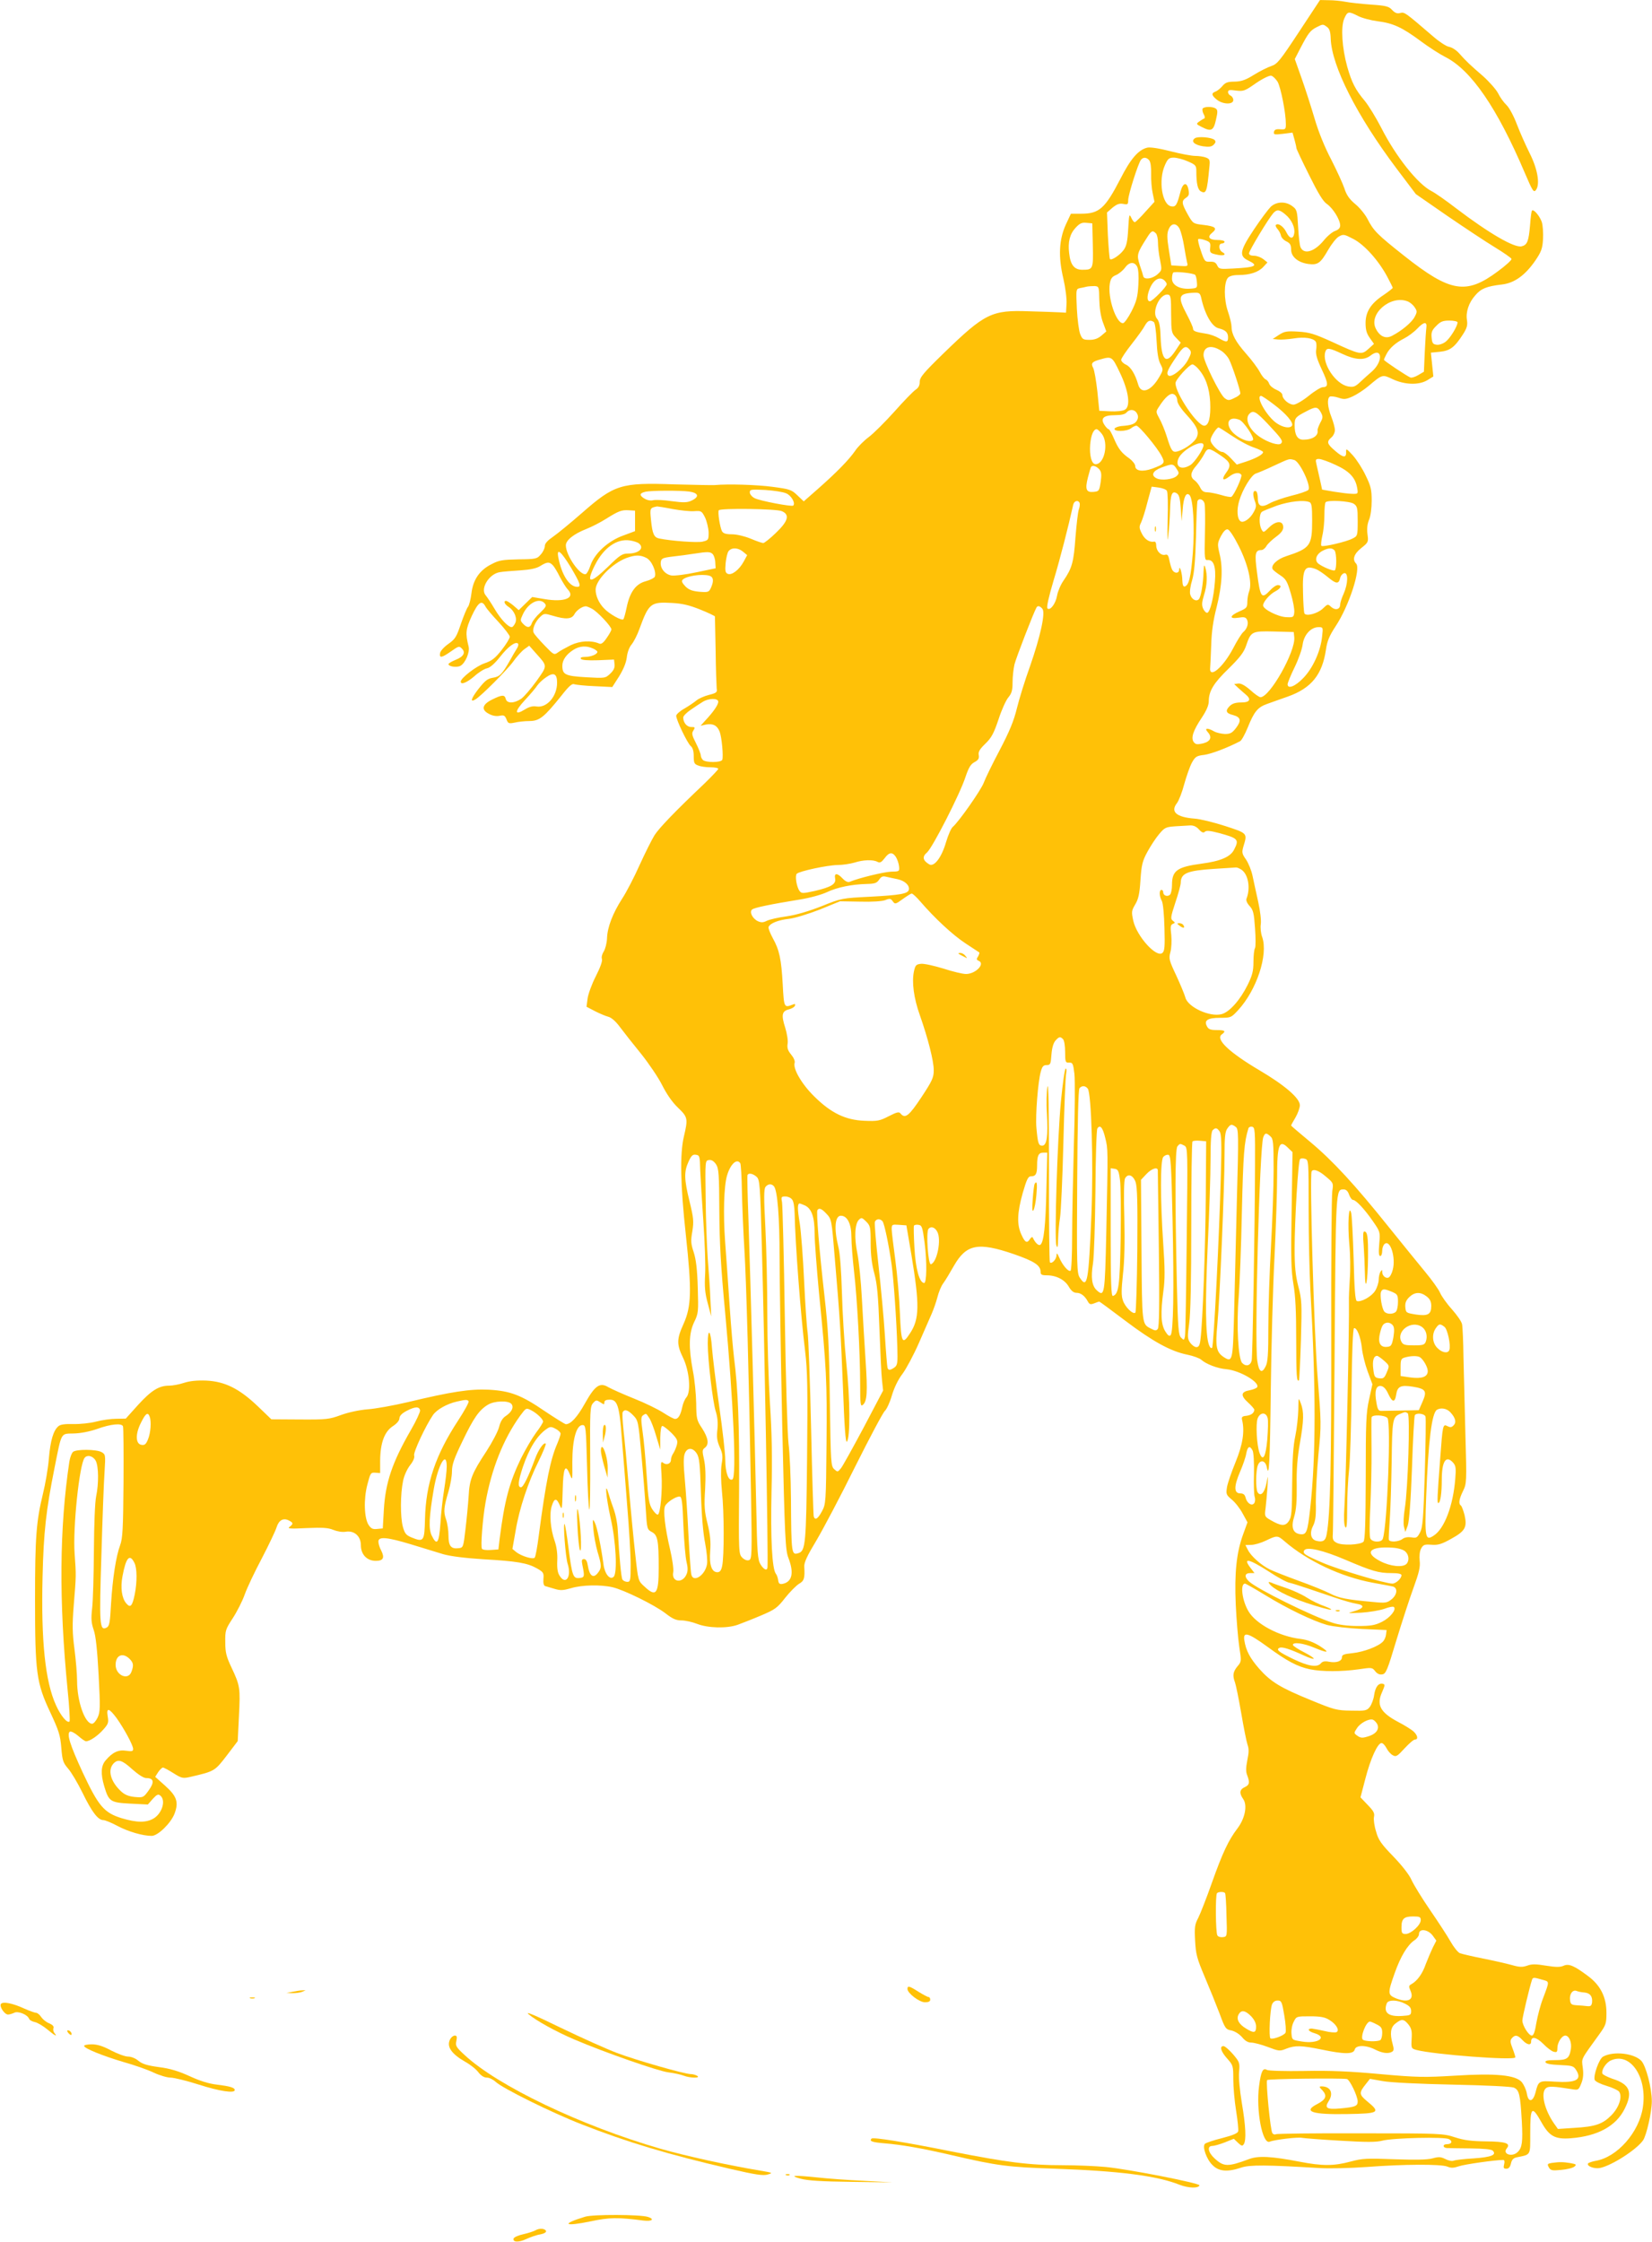 <?xml version="1.0" standalone="no"?>
<!DOCTYPE svg PUBLIC "-//W3C//DTD SVG 20010904//EN"
 "http://www.w3.org/TR/2001/REC-SVG-20010904/DTD/svg10.dtd">
<svg version="1.0" xmlns="http://www.w3.org/2000/svg"
 width="943pt" height="1280pt" viewBox="0 0 943 1280"
 preserveAspectRatio="xMidYMid meet">
<g transform="translate(0,1280) scale(0.1,-0.1)"
fill="#ffc107" stroke="none">
<path d="M7415 12618 c-108 -164 -124 -184 -158 -195 -21 -7 -65 -29 -99 -50
-48 -30 -72 -38 -110 -39 -40 0 -54 -5 -71 -26 -12 -14 -30 -28 -39 -31 -25
-9 -22 -22 8 -46 35 -28 94 -29 94 -2 0 10 -7 21 -15 25 -8 3 -15 12 -15 20 0
13 9 14 45 9 43 -5 50 -3 114 42 38 26 77 45 87 43 10 -2 26 -18 37 -35 18
-32 47 -178 47 -241 0 -30 -2 -32 -32 -30 -24 2 -33 -2 -36 -15 -3 -15 2 -17
51 -11 l55 7 11 -39 c6 -22 11 -43 11 -49 0 -5 33 -75 73 -155 52 -105 80
-151 102 -165 33 -23 75 -89 75 -122 0 -14 -9 -24 -28 -31 -16 -5 -46 -30 -66
-55 -53 -64 -112 -82 -132 -39 -5 9 -11 62 -14 116 -5 93 -7 100 -33 119 -38
29 -90 27 -123 -3 -14 -14 -57 -71 -95 -128 -82 -123 -88 -153 -34 -179 62
-30 44 -39 -88 -46 -74 -4 -79 -3 -89 18 -8 17 -18 22 -41 21 -29 -1 -32 2
-52 62 -12 34 -19 65 -15 67 4 3 22 0 39 -6 28 -10 32 -15 29 -42 -3 -29 0
-32 35 -40 42 -10 62 -1 34 14 -21 12 -23 49 -2 49 8 0 15 5 15 10 0 6 -18 10
-39 10 -49 0 -62 17 -32 41 32 26 19 37 -49 45 -59 7 -60 7 -90 60 -35 63 -37
77 -10 95 17 11 19 20 14 47 -9 45 -31 40 -45 -10 -20 -78 -27 -90 -52 -86
-54 7 -76 150 -37 236 16 36 23 42 50 42 17 0 53 -9 80 -21 46 -20 49 -24 49
-58 0 -69 8 -103 25 -113 31 -17 36 -4 49 135 5 44 3 49 -20 58 -13 5 -41 9
-61 9 -20 0 -84 12 -142 27 -67 17 -115 24 -132 20 -51 -13 -95 -65 -152 -177
-88 -170 -121 -200 -224 -200 l-59 0 -29 -62 c-39 -86 -44 -183 -14 -309 12
-52 20 -116 18 -144 l-3 -50 -35 2 c-19 1 -98 4 -175 6 -215 8 -253 -11 -489
-240 -115 -112 -136 -137 -136 -163 0 -20 -7 -34 -24 -45 -13 -9 -67 -64 -120
-124 -53 -59 -119 -125 -147 -146 -28 -21 -63 -56 -78 -79 -37 -53 -106 -123
-210 -215 l-83 -73 -37 35 c-33 32 -44 35 -141 48 -91 12 -252 17 -330 10 -14
-1 -117 1 -230 4 -307 11 -343 -1 -530 -165 -63 -55 -136 -115 -162 -133 -32
-22 -48 -39 -48 -54 0 -12 -10 -34 -23 -48 -21 -25 -27 -27 -127 -28 -92 -2
-112 -5 -155 -28 -68 -34 -105 -89 -114 -167 -4 -33 -13 -67 -19 -75 -7 -8
-25 -52 -41 -98 -25 -74 -32 -87 -72 -115 -24 -17 -45 -40 -47 -52 -5 -30 9
-28 63 10 42 30 47 31 61 16 24 -23 10 -47 -36 -65 -22 -9 -40 -20 -40 -24 0
-14 47 -21 68 -10 28 15 55 78 47 110 -19 76 -17 98 18 175 37 79 57 93 78 54
6 -12 40 -52 75 -89 35 -38 64 -76 64 -84 0 -9 -21 -43 -46 -75 -38 -48 -56
-62 -97 -76 -47 -15 -137 -85 -137 -105 0 -20 35 -6 77 30 24 22 57 43 73 46
18 4 44 27 75 66 46 59 88 89 102 75 4 -4 1 -17 -7 -29 -8 -12 -25 -42 -39
-67 -45 -79 -58 -93 -98 -99 -30 -5 -45 -17 -82 -64 -42 -54 -49 -79 -18 -60
31 17 184 171 217 217 19 27 48 59 63 70 l28 20 39 -44 c66 -74 66 -68 3 -157
-32 -44 -71 -90 -88 -102 -40 -27 -81 -28 -88 -1 -6 25 -21 25 -77 -3 -58 -28
-65 -59 -19 -82 19 -11 43 -15 61 -11 24 5 30 2 39 -20 9 -24 13 -26 47 -19
20 5 59 9 86 9 56 1 82 22 180 144 43 55 62 72 74 66 10 -3 62 -9 117 -11
l100 -5 39 61 c25 41 40 77 44 109 3 28 14 58 28 74 12 15 32 54 43 85 55 150
64 158 188 151 58 -3 99 -13 161 -38 45 -18 82 -36 83 -39 0 -3 2 -91 4 -196
1 -104 5 -201 6 -215 4 -22 -1 -26 -45 -37 -27 -7 -58 -21 -70 -31 -12 -10
-42 -31 -68 -46 -27 -15 -48 -34 -48 -42 0 -24 64 -157 83 -173 11 -9 17 -28
17 -57 0 -39 3 -46 26 -54 14 -6 45 -10 70 -10 24 0 44 -4 44 -9 0 -4 -35 -41
-77 -82 -170 -161 -261 -256 -287 -297 -15 -24 -53 -100 -85 -170 -31 -70 -76
-156 -99 -191 -53 -82 -85 -163 -87 -227 -1 -28 -10 -62 -19 -76 -9 -14 -14
-33 -10 -42 4 -11 -9 -48 -35 -99 -23 -45 -44 -103 -47 -128 l-6 -46 48 -25
c27 -14 61 -28 76 -32 17 -4 43 -26 67 -59 21 -28 75 -97 120 -152 44 -55 99
-136 121 -180 25 -50 58 -98 90 -128 56 -54 58 -62 34 -164 -24 -100 -20 -280
11 -563 34 -316 32 -407 -13 -507 -40 -88 -40 -118 -2 -196 36 -76 45 -193 18
-224 -9 -10 -19 -34 -23 -53 -10 -48 -23 -70 -41 -70 -8 0 -38 16 -67 35 -29
19 -104 56 -167 81 -63 25 -129 55 -147 65 -49 30 -77 10 -135 -94 -43 -77
-80 -117 -108 -117 -5 0 -58 33 -118 73 -137 94 -199 117 -322 124 -106 5
-212 -11 -462 -71 -81 -19 -185 -38 -230 -41 -49 -4 -112 -18 -153 -33 -65
-24 -81 -26 -233 -25 l-163 1 -78 75 c-105 100 -187 141 -294 146 -53 2 -93
-2 -127 -13 -27 -9 -65 -16 -85 -16 -58 0 -101 -27 -177 -110 l-70 -78 -54 -1
c-29 0 -81 -7 -115 -16 -34 -9 -92 -15 -130 -14 -47 1 -73 -2 -85 -12 -29 -24
-46 -80 -55 -184 -4 -55 -20 -146 -34 -203 -38 -156 -45 -248 -45 -602 0 -419
8 -477 87 -645 49 -105 57 -130 63 -202 6 -73 10 -85 38 -118 18 -20 55 -82
83 -139 54 -111 89 -156 119 -156 10 0 47 -15 82 -34 61 -32 143 -56 194 -56
35 0 109 72 130 126 25 66 14 100 -53 160 l-57 51 17 27 c10 14 22 26 27 26 5
0 32 -14 60 -32 48 -30 54 -31 98 -21 138 32 138 33 206 121 l63 83 7 142 c8
161 7 173 -42 277 -30 63 -36 87 -36 145 -1 67 1 74 43 138 24 37 55 98 68
135 13 37 57 130 98 207 40 77 78 157 84 177 13 41 39 55 71 38 25 -13 25 -19
3 -36 -15 -10 2 -12 97 -7 91 4 123 2 152 -10 22 -9 51 -14 70 -11 50 9 88
-25 88 -77 0 -53 35 -89 85 -89 43 0 52 17 31 59 -9 16 -16 39 -16 51 0 30 48
26 187 -16 65 -20 147 -45 183 -56 43 -12 121 -22 230 -29 191 -11 250 -21
305 -52 37 -21 40 -26 37 -60 -2 -24 2 -39 10 -41 7 -2 31 -9 54 -16 33 -10
49 -9 94 4 62 19 171 21 238 5 66 -16 237 -100 300 -148 41 -32 61 -41 92 -41
22 0 62 -9 90 -20 62 -24 169 -27 231 -5 24 9 84 32 133 53 80 34 93 43 138
101 27 34 63 70 79 80 29 16 34 32 30 97 -2 24 16 62 69 150 39 66 139 255
221 421 83 166 159 309 170 319 10 9 29 49 40 88 13 44 36 92 61 124 22 30 64
109 93 175 29 67 62 142 73 167 11 25 26 68 33 95 7 28 21 63 33 79 12 16 39
61 61 100 71 124 138 137 342 67 118 -41 153 -64 153 -102 0 -15 7 -19 35 -19
54 0 103 -25 126 -65 14 -24 28 -35 44 -35 25 0 48 -18 65 -50 9 -16 15 -18
36 -10 14 6 27 10 29 10 2 0 69 -49 148 -109 159 -120 260 -175 354 -194 34
-7 70 -20 80 -29 28 -25 93 -50 143 -54 77 -7 193 -75 176 -103 -4 -6 -23 -13
-42 -17 -51 -9 -54 -30 -10 -70 20 -18 36 -37 36 -41 -1 -19 -17 -31 -45 -35
-24 -2 -29 -7 -25 -23 16 -65 4 -141 -37 -241 -23 -56 -45 -120 -49 -143 -6
-40 -5 -44 27 -71 19 -15 47 -51 62 -79 l28 -51 -25 -69 c-38 -104 -50 -221
-42 -401 4 -85 13 -193 20 -240 13 -84 13 -85 -11 -113 -25 -31 -28 -52 -13
-92 5 -14 21 -92 35 -173 14 -82 30 -163 36 -181 9 -24 8 -46 -1 -89 -8 -42
-9 -65 -1 -85 16 -42 14 -56 -14 -69 -29 -13 -32 -34 -9 -67 26 -36 11 -111
-32 -168 -51 -67 -85 -138 -147 -313 -30 -85 -65 -174 -77 -198 -20 -37 -22
-54 -18 -130 4 -77 10 -101 55 -207 28 -66 66 -160 85 -210 31 -85 35 -90 68
-96 20 -5 44 -20 60 -38 17 -21 34 -31 52 -31 15 0 58 -11 95 -25 63 -24 69
-25 105 -10 51 20 86 19 203 -5 129 -27 181 -27 188 0 7 27 64 27 117 0 41
-21 76 -25 97 -12 10 6 10 17 3 42 -17 61 -13 97 16 119 35 28 48 26 74 -6 17
-22 21 -38 18 -82 -3 -53 -2 -55 27 -63 97 -26 565 -62 565 -42 0 4 -7 28 -16
51 -14 35 -14 46 -4 58 18 21 33 19 60 -10 26 -28 50 -33 50 -10 0 33 30 27
69 -12 21 -22 48 -42 59 -45 19 -5 22 -2 22 21 0 31 25 71 45 71 22 0 38 -39
32 -77 -9 -54 -22 -63 -89 -63 -43 0 -59 -3 -56 -12 3 -9 31 -14 81 -16 69 -3
79 -5 93 -27 37 -57 3 -76 -122 -68 -90 6 -92 5 -109 -62 -14 -54 -40 -59 -49
-8 -3 21 -16 50 -28 66 -35 42 -147 53 -386 38 -169 -10 -210 -10 -422 9 -171
16 -290 21 -435 18 -110 -2 -206 1 -213 6 -23 14 -34 -8 -45 -93 -18 -137 19
-332 60 -317 29 12 165 28 187 22 12 -2 109 -10 216 -16 149 -9 206 -9 240 0
60 16 355 23 381 9 23 -12 16 -29 -12 -29 -24 0 -25 -19 -1 -22 9 0 70 -2 134
-2 79 -1 121 -5 129 -13 24 -24 -8 -37 -108 -44 -54 -3 -105 -9 -115 -13 -9
-4 -30 0 -47 9 -26 13 -38 14 -74 4 -29 -8 -97 -9 -217 -5 -157 6 -183 5 -250
-13 -95 -26 -163 -26 -291 -1 -161 31 -236 35 -289 15 -121 -45 -144 -45 -197
4 -37 34 -44 71 -13 71 10 0 43 9 71 20 l52 21 24 -23 c20 -19 25 -20 33 -8
15 24 11 104 -11 234 -12 73 -19 143 -16 177 5 54 3 58 -35 103 -22 25 -46 46
-54 46 -24 0 -15 -31 21 -71 34 -38 35 -42 35 -119 0 -43 7 -124 16 -179 9
-55 14 -107 12 -117 -2 -11 -29 -23 -91 -39 -49 -12 -93 -27 -99 -33 -16 -16
9 -88 43 -121 36 -37 86 -41 163 -15 49 17 146 16 444 -2 59 -4 178 -1 275 6
210 16 423 17 459 2 21 -9 37 -8 66 2 31 11 207 36 253 36 7 0 9 -10 5 -25 -5
-20 -3 -25 13 -25 13 0 21 9 26 30 5 22 14 31 33 35 82 17 77 8 77 137 0 153
9 161 64 63 45 -80 78 -98 168 -91 153 12 258 69 307 168 48 96 30 140 -71
172 -28 10 -54 23 -56 29 -7 20 20 62 48 75 110 50 209 -93 183 -267 -21 -143
-147 -286 -270 -306 -21 -4 -40 -11 -43 -15 -9 -15 36 -32 67 -26 67 13 209
104 247 158 20 29 50 163 50 223 0 75 -33 202 -60 231 -41 43 -158 57 -218 24
-23 -12 -57 -109 -48 -133 3 -9 34 -24 68 -34 34 -10 67 -26 72 -34 19 -30 -2
-91 -46 -135 -50 -50 -91 -64 -213 -71 l-91 -6 -22 31 c-55 79 -78 176 -46
202 15 12 42 11 148 -6 36 -6 38 -5 53 32 11 27 14 53 9 90 -7 57 -15 40 96
194 36 50 39 60 39 120 0 89 -34 157 -104 209 -80 60 -110 73 -140 60 -19 -9
-44 -9 -100 0 -59 10 -83 10 -109 0 -27 -9 -43 -9 -88 4 -29 8 -103 25 -164
37 -60 12 -119 26 -131 30 -12 5 -36 35 -54 67 -18 32 -71 113 -117 180 -46
67 -93 144 -105 170 -12 29 -54 83 -104 135 -70 72 -86 95 -99 143 -10 31 -15
69 -12 83 5 22 -3 35 -36 69 l-41 43 28 107 c29 113 70 203 92 203 8 0 20 -13
29 -30 8 -16 24 -34 36 -40 18 -10 26 -5 66 39 26 28 52 51 60 51 20 0 16 24
-9 47 -13 11 -51 35 -86 53 -102 54 -126 97 -93 170 17 39 18 45 5 48 -25 6
-43 -17 -50 -64 -3 -24 -15 -55 -25 -68 -17 -21 -25 -23 -106 -21 -82 1 -97 5
-228 59 -177 72 -230 105 -297 180 -53 61 -76 104 -85 163 -8 51 21 43 130
-36 113 -83 173 -115 245 -130 68 -14 180 -14 278 0 74 11 77 11 94 -11 11
-14 25 -21 40 -18 21 3 29 21 81 195 32 105 76 240 98 300 31 85 39 118 35
153 -3 27 0 55 8 70 12 22 19 25 59 22 37 -3 58 3 113 34 80 44 92 66 76 136
-7 26 -16 51 -21 54 -14 9 -11 35 12 82 21 43 22 50 14 321 -4 152 -9 350 -11
441 -1 91 -5 176 -8 190 -2 15 -29 53 -58 86 -30 33 -60 76 -68 95 -8 19 -46
72 -85 119 -39 47 -132 162 -207 255 -192 240 -319 378 -447 485 -61 51 -111
93 -111 95 0 2 11 23 25 46 14 24 25 56 25 70 0 40 -86 114 -230 199 -174 103
-253 178 -216 205 26 19 19 25 -29 25 -35 0 -47 5 -55 21 -19 34 3 49 75 49
61 0 63 1 102 43 107 116 173 317 138 418 -8 21 -11 54 -8 74 3 21 -3 74 -15
128 -11 51 -26 117 -32 147 -6 30 -23 72 -37 93 -24 34 -25 41 -15 76 23 75
24 74 -105 116 -65 21 -143 40 -173 42 -105 8 -140 39 -102 88 11 14 30 63 42
109 13 46 32 101 44 123 19 34 27 39 71 44 41 6 131 40 204 78 8 4 27 38 43
77 37 92 57 116 109 135 24 9 79 28 121 43 134 48 196 125 217 268 7 49 19 78
55 133 76 114 146 329 117 358 -23 23 -12 56 30 89 40 32 41 34 35 79 -4 31
-1 58 9 82 9 21 15 67 15 109 0 63 -5 84 -34 143 -18 39 -51 90 -73 115 -36
39 -40 42 -39 21 2 -36 -16 -35 -62 5 -47 40 -51 52 -22 77 11 9 20 28 20 42
0 13 -9 47 -20 75 -22 56 -26 105 -9 116 6 3 28 1 49 -6 32 -11 43 -10 81 7
24 11 64 37 89 58 82 69 80 69 141 40 69 -32 149 -34 197 -5 l34 21 -7 68 -7
68 51 5 c58 6 84 25 131 98 24 37 28 53 24 82 -8 46 10 101 48 143 32 38 65
51 151 61 71 8 133 52 192 138 33 49 40 67 43 121 2 34 -1 79 -7 98 -12 34
-46 75 -56 65 -3 -2 -8 -40 -11 -84 -8 -92 -16 -112 -48 -120 -41 -10 -186 74
-374 217 -57 44 -120 88 -140 98 -79 40 -205 199 -287 361 -30 58 -72 127 -95
155 -53 63 -74 104 -100 196 -29 105 -37 224 -17 272 19 43 24 44 79 16 23
-12 73 -25 111 -30 89 -11 141 -35 246 -113 47 -35 111 -76 141 -91 148 -75
296 -290 455 -664 44 -103 50 -112 63 -95 24 33 9 120 -36 209 -22 44 -55 118
-73 165 -18 48 -44 96 -59 110 -15 14 -37 44 -48 67 -12 23 -52 68 -88 100
-73 63 -95 84 -136 130 -15 17 -40 33 -57 36 -16 3 -57 30 -90 59 -162 139
-163 140 -188 134 -17 -5 -30 0 -46 17 -19 21 -35 25 -122 31 -55 4 -120 11
-145 16 -25 5 -67 9 -95 9 l-50 1 -120 -182z m160 28 c14 -10 20 -28 21 -67 6
-157 149 -439 375 -740 l111 -147 179 -124 c98 -67 220 -148 271 -179 51 -31
94 -61 96 -67 2 -6 -33 -38 -78 -71 -181 -135 -271 -120 -535 89 -154 122
-175 143 -210 212 -14 26 -45 64 -70 84 -33 28 -49 51 -61 89 -9 27 -43 101
-75 164 -37 70 -73 159 -94 231 -19 64 -52 168 -74 230 l-40 113 34 66 c43 82
54 97 91 116 36 18 36 18 59 1z m-1015 -761 c8 -10 12 -40 11 -79 -1 -34 3
-84 9 -110 l10 -48 -51 -56 c-28 -32 -55 -58 -60 -60 -5 -2 -14 9 -21 24 -12
26 -13 21 -18 -63 -4 -72 -10 -98 -26 -120 -22 -30 -69 -61 -78 -52 -3 3 -8
64 -12 136 l-5 130 32 28 c25 20 39 25 61 21 25 -5 28 -3 28 22 0 30 57 210
73 230 13 16 32 15 47 -3z m778 -310 c34 -28 55 -73 50 -106 -5 -36 -26 -34
-45 5 -16 33 -47 55 -60 42 -4 -3 1 -14 9 -23 9 -10 18 -27 20 -38 2 -11 16
-26 31 -33 21 -10 27 -20 27 -47 0 -41 40 -74 99 -82 53 -7 69 5 111 78 20 35
48 71 63 79 25 14 30 13 82 -14 64 -33 145 -124 194 -216 17 -32 31 -60 31
-63 0 -3 -24 -22 -52 -41 -73 -48 -103 -96 -103 -160 0 -38 6 -60 24 -85 l24
-34 -32 -29 c-39 -35 -46 -34 -206 40 -104 47 -130 55 -195 59 -66 4 -79 1
-110 -19 l-35 -23 30 -3 c17 -2 57 1 90 6 61 10 113 2 126 -19 4 -7 5 -27 2
-45 -4 -25 4 -53 32 -113 38 -80 39 -101 6 -101 -10 0 -47 -22 -81 -50 -35
-28 -73 -50 -86 -50 -27 0 -64 32 -64 56 0 8 -15 21 -34 29 -19 8 -37 23 -41
34 -3 10 -12 22 -20 25 -8 3 -23 22 -34 43 -11 21 -45 67 -77 103 -60 68 -84
112 -84 155 0 14 -9 54 -21 88 -23 68 -23 163 0 191 9 10 30 16 60 16 65 0
114 16 142 46 l24 26 -24 19 c-13 10 -36 19 -52 19 -19 0 -29 5 -29 14 0 15
110 197 138 229 21 23 35 22 70 -8z m-1100 -174 c3 -138 2 -141 -60 -141 -46
0 -68 28 -75 95 -8 64 4 110 37 145 23 25 36 31 62 28 l33 -3 3 -124z m496 92
c7 -16 19 -59 25 -98 6 -38 14 -80 17 -93 6 -22 5 -23 -42 -20 l-48 3 -14 89
c-11 69 -11 95 -1 117 15 37 44 38 63 2z m-136 -25 c7 -7 12 -31 12 -53 0 -23
5 -68 12 -100 11 -57 11 -58 -16 -82 -29 -25 -75 -31 -80 -10 -1 6 -10 36 -20
64 -18 58 -17 65 41 156 25 40 32 44 51 25z m-107 -190 c7 -13 10 -52 7 -104
-4 -69 -10 -93 -39 -151 -19 -37 -41 -68 -49 -68 -39 0 -88 146 -75 225 5 30
13 41 36 50 16 7 39 26 50 41 24 34 54 37 70 7z m331 -47 c4 -3 9 -22 10 -41
3 -34 2 -35 -39 -38 -59 -4 -103 20 -103 57 0 15 3 31 7 35 8 8 114 -3 125
-13z m-174 -33 c7 -7 12 -16 12 -20 0 -15 -82 -98 -96 -98 -17 0 -18 28 -3 67
21 56 59 79 87 51z m-373 -108 c1 -47 8 -95 20 -128 l20 -54 -28 -24 c-20 -17
-40 -24 -68 -24 -36 0 -41 3 -53 33 -7 17 -16 83 -19 144 -5 110 -5 113 16
118 12 2 31 6 42 9 11 2 31 3 44 3 24 -2 25 -5 26 -77z m581 13 c20 -94 61
-168 100 -177 40 -10 54 -24 54 -52 0 -29 -9 -30 -52 -5 -18 11 -51 23 -73 26
-63 10 -75 15 -75 30 0 7 -16 43 -35 79 -55 104 -49 121 42 125 28 1 33 -3 39
-26z m-171 -96 c1 -102 2 -108 28 -135 l27 -28 -31 -47 c-53 -80 -79 -56 -84
79 -2 63 -8 90 -20 104 -34 38 16 147 63 138 15 -3 17 -17 17 -111z m1349 73
c14 -5 32 -20 41 -34 15 -22 15 -27 0 -55 -16 -31 -73 -79 -129 -108 -36 -19
-70 -4 -92 40 -44 84 83 194 180 157z m-1448 -118 c7 -4 13 -50 16 -107 3 -67
10 -111 22 -133 17 -33 17 -34 -9 -78 -46 -78 -102 -96 -118 -39 -17 59 -42
100 -69 113 -16 7 -28 20 -28 28 0 8 27 48 60 90 33 42 67 89 75 105 16 29 30
35 51 21z m1734 -2 c0 -22 -41 -89 -67 -110 -15 -12 -38 -20 -52 -18 -22 3
-26 9 -29 41 -3 30 2 43 27 67 24 25 38 30 75 30 25 0 46 -5 46 -10z m-178
-31 c-2 -13 -6 -75 -9 -137 l-5 -114 -32 -19 c-17 -10 -37 -17 -45 -14 -20 8
-151 95 -151 101 0 3 6 17 14 32 18 35 52 65 101 90 22 11 56 36 75 56 38 40
57 42 52 5z m-1351 -125 c11 -13 9 -23 -10 -59 -27 -50 -96 -104 -112 -88 -13
13 -4 33 49 111 37 55 51 62 73 36z m176 -4 c18 -10 40 -34 49 -52 17 -33 64
-174 64 -194 0 -6 -15 -18 -34 -26 -30 -15 -36 -15 -55 -1 -26 18 -121 211
-121 245 0 49 42 62 97 28z m695 -20 c74 -35 125 -38 161 -10 66 52 75 -30 10
-89 -21 -18 -53 -47 -70 -63 -28 -26 -37 -29 -68 -24 -72 14 -150 132 -130
197 8 26 22 24 97 -11z m-1271 -104 c52 -107 64 -197 30 -215 -12 -7 -49 -11
-84 -9 l-62 3 -11 111 c-7 61 -17 121 -24 134 -14 26 -7 35 40 48 66 19 68 18
111 -72z m446 22 c44 -48 66 -110 71 -193 4 -87 -8 -135 -34 -135 -40 0 -164
184 -164 243 0 20 79 107 97 107 5 0 19 -10 30 -22z m-117 -183 c0 -16 19 -46
55 -85 63 -69 74 -99 51 -136 -19 -27 -68 -61 -105 -71 -28 -7 -35 2 -61 86
-11 35 -30 81 -42 102 -20 37 -21 39 -3 66 37 58 67 83 86 72 11 -5 19 -21 19
-34z m553 -25 c69 -52 112 -103 102 -120 -11 -17 -50 -11 -86 13 -57 38 -125
157 -90 157 4 0 38 -22 74 -50z m268 -46 c11 -22 11 -30 -5 -58 -9 -18 -16
-37 -15 -42 6 -31 -28 -54 -82 -54 -33 0 -49 27 -49 83 0 41 5 47 65 78 56 30
66 29 86 -7z m-1051 -4 c8 -14 8 -26 0 -40 -11 -20 -31 -28 -89 -32 -19 -2
-36 -9 -39 -15 -5 -18 69 -17 94 2 10 8 24 15 31 15 15 0 118 -124 143 -172
22 -42 19 -46 -52 -73 -55 -20 -98 -14 -98 15 0 10 -15 29 -32 42 -46 32 -64
55 -90 116 -12 28 -25 52 -30 52 -4 0 -15 11 -24 25 -24 37 -5 55 61 55 35 0
57 5 65 15 18 21 47 19 60 -5z m748 -61 c78 -83 88 -97 74 -111 -13 -13 -74 6
-121 38 -60 40 -88 103 -59 132 22 22 38 13 106 -59z m-164 25 c26 -10 89
-105 78 -116 -22 -22 -108 21 -131 65 -24 44 3 70 53 51z m-40 -93 c40 -27 96
-57 125 -66 28 -10 51 -21 51 -26 0 -13 -40 -35 -97 -54 l-53 -17 -34 36 c-18
20 -40 36 -48 36 -22 0 -68 46 -68 68 0 18 35 72 46 72 3 0 38 -22 78 -49z
m-745 13 c41 -52 16 -174 -35 -174 -23 0 -36 50 -31 113 5 54 19 87 37 87 5 0
18 -12 29 -26z m581 -66 c0 -21 -49 -95 -74 -112 -52 -33 -91 -11 -68 39 23
50 142 112 142 73z m102 -61 c53 -36 58 -54 26 -97 -27 -37 -18 -49 18 -21 29
23 59 27 70 10 6 -11 -41 -115 -57 -125 -5 -3 -32 2 -61 11 -28 8 -64 15 -78
15 -19 0 -30 8 -39 27 -7 15 -21 33 -32 41 -27 19 -24 46 10 84 15 18 36 48
45 66 20 38 26 38 98 -11z m416 -23 c32 -9 99 -152 80 -171 -7 -7 -51 -22 -97
-33 -47 -12 -101 -31 -121 -42 -48 -28 -70 -19 -70 26 0 19 -4 37 -9 41 -18
10 -22 -15 -10 -50 12 -31 11 -40 -5 -69 -19 -36 -57 -63 -74 -52 -20 12 -24
66 -8 118 19 65 70 148 95 155 10 3 56 22 102 44 93 43 86 41 117 33z m236
-28 c79 -36 113 -73 123 -131 6 -34 5 -35 -28 -34 -19 0 -65 6 -103 12 l-69
12 -12 55 c-7 30 -16 70 -20 88 -7 29 -5 32 14 32 12 0 55 -15 95 -34z m-908
-22 c15 -22 15 -27 2 -40 -20 -21 -90 -29 -117 -14 -33 17 -21 42 29 61 62 23
67 23 86 -7z m-442 -2 c13 -15 15 -29 9 -73 -8 -52 -10 -54 -41 -57 -42 -4
-49 15 -32 82 7 28 15 54 17 59 7 13 29 8 47 -11z m387 -124 c5 -7 7 -83 4
-168 -2 -111 -1 -135 4 -85 5 39 9 104 10 145 2 87 11 111 38 94 14 -8 19 -29
23 -85 l5 -74 6 67 c5 70 20 101 39 82 21 -21 30 -184 19 -329 -11 -138 -22
-185 -46 -193 -9 -2 -13 9 -14 35 0 40 -17 94 -18 61 -1 -23 -28 -23 -40 0 -5
9 -12 34 -16 54 -5 28 -11 35 -24 31 -24 -6 -51 22 -51 53 0 15 -5 24 -12 22
-27 -5 -55 14 -71 48 -15 30 -15 38 -3 62 7 15 24 67 36 116 l24 88 39 -5 c22
-3 44 -11 48 -19z m-2174 -14 c29 -11 55 -56 41 -70 -8 -8 -191 27 -220 42
-16 8 -28 23 -28 33 0 17 7 18 88 14 48 -3 101 -11 119 -19z m-553 10 c54 -8
60 -30 13 -52 -23 -11 -45 -12 -112 -3 -46 7 -95 9 -109 5 -15 -3 -34 1 -51
12 -27 18 -24 29 10 37 31 7 197 8 249 1z m2942 -68 c3 -13 4 -91 2 -174 -3
-144 -2 -151 16 -149 34 3 48 -39 41 -123 -7 -92 -27 -172 -43 -178 -6 -2 -17
8 -24 23 -9 21 -8 36 5 79 18 56 20 114 7 156 -6 20 -8 15 -10 -25 -2 -69 -15
-144 -27 -156 -15 -15 -42 0 -49 28 -4 13 1 50 11 81 12 42 18 108 22 247 2
105 6 196 8 203 7 21 34 13 41 -12z m-713 2 c2 -7 0 -24 -5 -37 -5 -14 -13
-85 -19 -158 -10 -141 -19 -176 -68 -247 -17 -24 -33 -63 -37 -86 -8 -47 -40
-88 -55 -73 -6 6 7 65 35 159 37 122 85 310 112 432 5 24 29 30 37 10z m1311
6 c13 -5 16 -24 16 -106 0 -143 -11 -158 -148 -203 -53 -17 -90 -53 -77 -75 4
-6 23 -21 43 -34 32 -21 40 -34 60 -103 13 -43 22 -92 20 -109 -3 -27 -5 -29
-46 -27 -47 2 -132 45 -132 67 0 20 39 65 71 81 32 17 38 35 13 35 -9 0 -29
-13 -44 -30 -49 -52 -56 -43 -75 105 -14 104 -10 125 25 125 9 0 22 10 29 23
7 12 32 36 54 52 30 22 42 38 42 55 0 39 -40 39 -80 0 -32 -31 -33 -32 -44
-12 -15 28 -14 87 2 100 6 5 46 21 87 36 72 24 150 33 184 20z m254 -10 c20
-14 22 -24 22 -99 0 -83 -1 -85 -29 -99 -35 -19 -170 -50 -178 -42 -4 3 -1 29
5 57 7 28 12 81 12 118 0 37 3 71 7 74 13 14 138 7 161 -9z m-3888 -30 c45 -8
101 -14 123 -12 40 3 43 1 62 -37 10 -22 19 -60 20 -84 0 -43 -1 -45 -35 -53
-30 -7 -180 4 -247 18 -30 6 -39 26 -47 106 -7 68 -6 69 35 77 4 0 44 -6 89
-15z m623 -12 c46 -20 37 -56 -34 -124 -33 -32 -66 -58 -72 -58 -7 0 -39 11
-72 25 -34 14 -80 25 -107 25 -35 0 -50 5 -57 18 -11 22 -25 108 -18 119 8 13
328 9 360 -5z m-838 -56 l0 -58 -70 -26 c-85 -31 -162 -102 -185 -171 -8 -25
-20 -46 -26 -48 -32 -11 -114 106 -114 164 0 29 45 65 116 93 33 13 83 39 113
58 72 45 89 52 131 49 l35 -2 0 -59z m3447 -145 c53 -106 76 -208 59 -255 -6
-15 -11 -43 -11 -62 0 -32 -4 -36 -45 -54 -57 -25 -60 -45 -5 -36 31 5 41 3
48 -11 11 -21 1 -53 -22 -72 -9 -8 -35 -49 -57 -92 -58 -110 -139 -178 -131
-108 1 13 4 71 6 129 2 73 11 138 31 215 31 124 37 223 16 306 -12 52 -12 58
8 98 15 28 28 41 39 39 10 -2 36 -41 64 -97z m-3425 17 c33 -27 0 -58 -62 -58
-33 0 -47 -9 -114 -75 -104 -101 -129 -98 -75 9 49 98 124 152 199 141 21 -3
45 -11 52 -17z m594 -47 l24 -20 -20 -37 c-25 -46 -67 -79 -90 -70 -14 5 -17
16 -13 61 3 29 10 61 17 69 18 22 54 20 82 -3z m3377 7 c12 -15 13 -106 1
-114 -9 -5 -66 18 -93 38 -24 19 -14 53 22 73 34 18 56 19 70 3z m-4360 -96
c55 -93 61 -112 37 -112 -45 0 -89 68 -108 168 -11 57 15 36 71 -56z m812 73
c6 -8 13 -29 13 -47 l2 -32 -110 -23 c-61 -13 -125 -21 -143 -18 -37 7 -65 42
-60 77 3 20 10 24 68 31 36 4 90 11 120 16 83 13 96 12 110 -4z m-380 -20 c30
-15 58 -79 48 -107 -3 -7 -26 -19 -52 -26 -57 -15 -91 -62 -109 -150 -7 -33
-15 -64 -19 -67 -9 -10 -80 30 -110 62 -30 31 -48 72 -48 107 0 54 94 150 177
181 50 18 78 18 113 0z m-535 -41 c9 -9 27 -39 41 -68 15 -28 35 -61 47 -73
42 -47 -22 -72 -134 -53 l-71 12 -38 -37 -39 -38 -31 27 c-17 14 -36 26 -41
26 -17 0 -9 -20 15 -35 33 -22 51 -67 36 -94 -6 -12 -14 -21 -19 -21 -20 0
-63 45 -97 103 -20 34 -44 70 -52 79 -32 38 20 123 82 132 17 3 69 7 115 10
58 4 93 11 115 25 39 24 51 25 71 5z m4357 -23 c13 -5 43 -25 67 -45 48 -40
63 -42 71 -5 3 13 14 25 23 27 24 5 22 -60 -3 -117 -11 -24 -20 -52 -20 -62 0
-28 -27 -35 -51 -14 -19 18 -20 18 -48 -9 -29 -28 -94 -46 -105 -28 -3 6 -7
59 -8 119 -4 137 9 159 74 134z m-3464 -37 c25 -7 28 -30 10 -70 -11 -24 -16
-26 -66 -22 -41 4 -60 11 -80 31 -19 20 -23 30 -15 38 21 21 107 34 151 23z
m-938 -159 c11 -13 6 -21 -27 -53 -22 -20 -43 -47 -47 -59 -9 -28 -27 -29 -50
-4 -17 18 -17 21 -1 55 31 66 95 97 125 61z m269 -30 c31 -16 111 -101 111
-118 0 -6 -12 -28 -27 -49 -18 -27 -31 -37 -42 -32 -47 20 -110 16 -163 -9
-29 -15 -63 -33 -74 -42 -21 -15 -24 -13 -75 40 -30 31 -58 63 -62 72 -11 18
7 64 37 92 21 20 25 20 72 6 73 -22 108 -20 123 9 12 22 43 44 64 45 4 1 21
-6 36 -14z m2571 0 c19 -22 -11 -158 -71 -330 -28 -77 -61 -184 -74 -237 -18
-74 -42 -132 -99 -241 -42 -79 -82 -162 -90 -184 -14 -40 -142 -223 -177 -253
-10 -8 -27 -48 -39 -88 -25 -87 -68 -143 -96 -126 -37 22 -41 44 -12 68 32 29
188 334 219 430 18 53 29 73 51 85 23 12 28 22 25 40 -4 19 5 34 38 66 35 34
48 59 75 139 17 53 43 110 56 125 19 23 24 40 24 86 0 31 5 77 11 103 10 39
110 298 126 325 7 11 19 8 33 -8z m1597 -157 c-8 -84 -53 -183 -108 -239 -46
-48 -89 -64 -89 -35 0 8 18 52 40 97 22 45 43 104 46 131 8 55 47 98 91 98 25
0 26 -1 20 -52z m-159 -6 c8 -80 -139 -342 -193 -342 -7 0 -33 18 -58 41 -31
27 -54 39 -69 37 l-23 -3 21 -20 c12 -11 31 -28 42 -37 37 -30 28 -48 -23 -48
-32 0 -51 -6 -66 -21 -26 -26 -21 -41 20 -51 44 -12 48 -32 17 -73 -22 -29
-33 -35 -64 -35 -20 1 -48 7 -62 15 -38 22 -57 19 -36 -4 27 -30 16 -54 -28
-65 -33 -7 -41 -6 -52 8 -17 24 -3 66 46 139 27 41 40 71 40 94 0 58 28 104
114 187 64 63 86 92 99 130 28 82 32 84 160 81 l112 -3 3 -30z m-4003 -64 c14
-6 25 -15 25 -19 0 -14 -37 -29 -70 -29 -20 0 -29 -4 -24 -11 4 -7 38 -10 98
-8 l91 4 3 -27 c2 -20 -5 -35 -25 -54 -28 -26 -29 -26 -138 -20 -119 7 -135
15 -135 66 0 33 24 66 64 91 35 22 74 24 111 7z m-205 -195 c0 -78 -58 -145
-117 -136 -22 4 -43 -2 -67 -17 -60 -37 -60 -12 -1 52 31 33 63 71 72 85 9 13
32 35 52 48 42 29 61 19 61 -32z m920 -109 c0 -17 -27 -57 -73 -106 l-28 -31
31 7 c40 7 64 -5 78 -41 12 -31 22 -141 15 -160 -6 -17 -95 -17 -111 -1 -7 7
-12 19 -12 27 0 7 -12 38 -27 68 -23 45 -26 57 -15 73 11 18 10 20 -13 20 -24
0 -45 25 -45 54 0 9 19 28 41 43 23 16 53 36 68 45 34 23 91 24 91 2z m2744
-729 c16 -18 26 -21 34 -13 8 8 29 6 79 -7 111 -30 118 -37 87 -96 -20 -40
-77 -65 -184 -79 -142 -19 -170 -40 -170 -122 0 -24 -5 -49 -11 -55 -14 -14
-39 -6 -39 13 0 8 -4 14 -10 14 -14 0 -13 -37 2 -63 7 -13 13 -78 15 -153 3
-110 1 -133 -12 -144 -34 -29 -146 95 -166 184 -11 51 -10 57 11 93 18 30 25
59 30 139 6 87 11 109 40 162 18 33 48 79 67 101 31 37 38 40 91 44 31 2 70 4
85 5 19 1 36 -6 51 -23z m-1730 -157 c8 -13 16 -36 18 -53 3 -30 2 -30 -47
-31 -43 -2 -186 -37 -235 -58 -10 -4 -25 3 -40 19 -30 32 -49 33 -43 1 7 -33
-23 -50 -116 -72 -70 -15 -75 -15 -87 0 -17 23 -27 87 -16 98 15 15 174 49
232 50 30 0 74 7 98 14 50 16 106 18 131 4 14 -7 22 -3 40 20 26 36 45 38 65
8z m1973 -73 c39 -27 52 -106 28 -166 -3 -9 4 -26 18 -41 21 -23 25 -40 31
-127 4 -55 4 -106 0 -113 -5 -7 -9 -43 -9 -79 0 -53 -7 -78 -33 -131 -42 -85
-103 -155 -148 -167 -67 -19 -195 40 -208 96 -4 15 -27 71 -51 123 -42 89 -44
98 -34 135 6 22 8 64 5 97 -6 48 -4 59 9 64 14 6 14 7 0 18 -14 10 -13 21 14
103 17 50 31 102 31 114 1 54 36 69 190 79 63 4 120 8 125 8 6 1 20 -5 32 -13z
m-1963 -54 c41 -9 69 -35 64 -60 -5 -23 -51 -31 -223 -40 -158 -8 -161 -8
-275 -54 -74 -29 -145 -50 -200 -58 -47 -6 -97 -18 -112 -25 -21 -11 -33 -11
-51 -3 -31 14 -51 53 -34 67 13 11 107 30 272 57 57 9 123 27 155 42 59 28
143 45 229 47 44 1 56 5 69 24 12 18 21 22 41 17 14 -3 44 -10 65 -14z m130
-128 c82 -95 184 -190 257 -238 41 -27 76 -50 79 -52 2 -2 -1 -12 -7 -23 -10
-14 -9 -19 2 -24 42 -16 -15 -76 -71 -76 -19 0 -77 14 -129 31 -53 16 -110 29
-128 27 -28 -3 -32 -8 -40 -43 -13 -62 -1 -153 34 -251 46 -131 79 -260 79
-313 0 -42 -8 -60 -70 -154 -71 -107 -93 -125 -119 -94 -9 12 -21 9 -68 -15
-52 -27 -66 -29 -138 -26 -108 4 -191 44 -286 138 -71 69 -124 159 -113 193 3
10 -5 29 -20 47 -19 23 -24 38 -20 63 3 17 -4 59 -14 91 -23 72 -19 94 21 104
17 4 33 14 35 22 3 9 0 11 -14 5 -48 -19 -49 -17 -56 115 -8 145 -19 197 -57
265 -15 28 -26 56 -24 63 8 21 54 40 118 47 33 4 111 28 175 53 l115 47 115
-2 c68 -2 127 2 144 9 25 10 31 9 42 -7 13 -18 16 -17 56 12 24 17 47 32 52
32 5 1 28 -20 50 -46z m814 -785 c7 -7 12 -39 12 -73 0 -57 2 -62 22 -61 21 1
24 -5 31 -64 4 -36 3 -216 -3 -400 -5 -184 -10 -422 -10 -527 0 -106 -4 -194
-9 -197 -12 -8 -46 32 -64 74 -12 27 -16 30 -16 14 -1 -23 -27 -51 -38 -40 -3
3 -6 241 -5 528 0 356 -3 507 -9 473 -5 -27 -7 -96 -3 -152 7 -128 0 -183 -27
-183 -21 0 -25 14 -33 104 -6 67 9 262 25 318 8 30 15 38 33 38 22 0 24 5 28
60 3 39 11 66 23 80 21 23 27 24 43 8z m141 -282 c21 -25 33 -425 21 -721 -16
-383 -23 -425 -66 -359 -17 25 -18 64 -15 548 2 340 6 525 13 534 14 16 33 15
47 -2z m845 -219 c16 -12 17 -36 6 -432 -6 -231 -13 -525 -16 -653 -7 -253 -9
-261 -60 -228 -41 28 -47 58 -35 186 14 143 41 790 41 965 0 102 3 135 16 153
18 25 24 27 48 9z m-745 -63 c16 -65 16 -53 6 -537 -8 -361 -10 -373 -55 -332
-27 25 -34 72 -21 152 6 38 12 221 14 413 1 190 6 351 11 358 15 24 31 6 45
-54z m855 -159 c-1 -344 -14 -1088 -19 -1111 -7 -30 -32 -37 -54 -15 -23 23
-34 217 -20 381 5 63 14 282 18 485 8 333 13 394 37 473 2 8 12 12 21 10 17
-3 18 -21 17 -223z m-202 196 c10 -14 12 -67 7 -247 -9 -349 -41 -978 -50
-988 -5 -5 -13 2 -18 17 -20 53 -22 238 -7 567 9 184 16 405 16 491 0 107 4
159 12 167 16 16 25 15 40 -7z m290 -28 c16 -14 18 -34 18 -192 0 -97 -7 -293
-15 -436 -8 -143 -15 -349 -15 -458 0 -159 -3 -204 -16 -228 -21 -42 -38 -31
-47 32 -17 108 13 1220 34 1277 10 26 17 27 41 5z m-369 -328 c-2 -297 -18
-736 -30 -827 -4 -38 -10 -48 -24 -48 -10 0 -26 12 -36 26 -15 23 -15 35 -5
108 8 54 12 244 12 557 0 262 3 479 7 483 4 4 23 6 43 4 l35 -3 -2 -300z
m-122 275 c19 -11 19 -23 13 -538 -3 -290 -7 -538 -10 -551 -5 -23 -6 -23 -22
-7 -15 15 -18 53 -24 299 -11 500 -11 777 3 793 14 17 15 17 40 4z m593 -14
l24 -23 -5 -329 c-5 -275 -3 -345 10 -424 12 -68 16 -158 16 -319 0 -206 3
-243 16 -230 2 3 7 106 11 229 6 209 5 231 -15 307 -16 63 -21 112 -21 215 0
159 20 500 31 511 4 5 16 6 28 2 21 -6 21 -11 21 -293 0 -158 5 -363 10 -457
32 -566 32 -943 -1 -1245 -15 -136 -21 -152 -56 -148 -43 5 -55 39 -35 102 11
37 15 86 14 177 -2 88 4 160 18 240 23 131 24 180 5 229 -13 35 -13 34 -14
-37 -1 -39 -8 -107 -17 -150 -12 -55 -17 -134 -18 -268 -1 -165 -3 -195 -19
-218 -20 -31 -45 -29 -105 6 -33 19 -34 22 -28 66 3 25 8 80 11 121 4 74 4 74
-6 22 -11 -54 -33 -77 -50 -51 -12 19 -11 122 1 154 13 35 43 29 51 -10 13
-67 18 18 23 445 3 245 12 582 21 750 8 168 15 374 15 458 0 190 12 221 64
168z m-1381 -233 c-4 -210 -15 -307 -35 -319 -10 -7 -30 13 -42 40 -3 7 -9 4
-16 -6 -17 -28 -29 -22 -50 25 -26 57 -24 123 8 237 23 79 31 95 47 95 27 0
35 13 35 62 0 56 8 73 35 73 l23 0 -5 -207z m-1976 107 c2 -47 10 -179 18
-294 8 -115 13 -250 10 -300 -4 -72 -1 -107 15 -166 l20 -75 -5 100 c-2 55 -9
159 -15 230 -5 72 -11 227 -12 345 -3 214 -3 215 19 218 15 2 27 -6 40 -24 16
-25 18 -55 19 -269 1 -182 9 -321 33 -575 48 -519 66 -939 42 -955 -22 -13
-41 40 -41 110 0 39 -16 178 -35 310 -19 132 -37 281 -41 332 -7 101 -24 117
-24 23 0 -91 28 -330 45 -385 11 -34 14 -68 10 -105 -5 -43 -2 -65 13 -100 17
-37 19 -54 11 -99 -5 -34 -4 -93 2 -155 13 -117 13 -375 1 -426 -5 -25 -13
-35 -27 -35 -33 0 -47 42 -41 121 4 52 0 93 -15 155 -18 71 -20 102 -14 198 4
76 2 131 -6 168 -11 49 -11 57 4 68 26 19 20 56 -15 111 -31 46 -33 54 -34
144 -1 52 -9 136 -19 185 -25 134 -23 213 7 277 25 51 25 59 21 198 -3 105
-10 160 -23 201 -16 48 -18 65 -8 120 9 57 7 76 -16 171 -31 126 -32 169 -6
226 16 35 24 43 42 40 22 -3 23 -8 25 -88z m2696 -275 c9 -412 5 -651 -11
-667 -8 -8 -16 -1 -31 23 -24 40 -27 102 -10 230 9 63 9 128 -1 269 -17 255
-17 474 0 495 7 9 20 14 29 13 14 -3 17 -46 24 -363z m-2467 314 c3 -6 8 -79
9 -162 2 -84 8 -231 14 -327 11 -177 26 -721 38 -1397 6 -348 5 -373 -11 -379
-11 -4 -25 1 -39 14 -20 21 -21 27 -18 399 2 354 -6 565 -29 743 -5 41 -17
174 -25 295 -8 121 -20 288 -26 370 -11 153 -7 313 11 374 19 66 57 101 76 70z
m2167 -94 c5 -33 6 -182 4 -332 -5 -273 -11 -320 -44 -331 -10 -3 -13 74 -13
363 l0 366 22 -3 c20 -3 24 -11 31 -63z m216 53 c0 -7 3 -210 6 -452 4 -317 2
-442 -6 -452 -9 -11 -15 -11 -38 1 -53 27 -52 16 -55 447 l-3 403 31 33 c30
32 66 43 65 20z m960 -35 c42 -35 43 -37 36 -82 -4 -25 -7 -401 -6 -834 1
-712 -5 -1014 -26 -1125 -6 -37 -21 -47 -58 -38 -33 8 -41 45 -19 87 13 27 17
56 15 134 0 55 6 178 15 274 17 168 16 180 -5 445 -20 243 -46 1144 -34 1169
9 17 42 5 82 -30z m-3251 0 c19 -17 21 -36 31 -408 14 -490 37 -1775 32 -1822
-2 -22 -21 -14 -40 17 -16 27 -19 64 -24 323 -7 349 -34 1328 -45 1657 -5 129
-7 238 -5 243 7 12 30 8 51 -10z m2164 -30 c10 -30 12 -116 10 -388 -2 -192
-7 -354 -11 -358 -13 -13 -59 32 -71 69 -10 28 -9 61 0 149 9 74 11 185 8 322
-4 123 -2 216 4 226 16 30 45 20 60 -20z m-2064 -25 c20 -25 32 -174 32 -406
0 -130 7 -559 15 -952 15 -660 18 -719 36 -765 33 -86 20 -137 -36 -147 -15
-2 -21 3 -23 22 -2 14 -8 30 -13 36 -22 27 -31 205 -25 469 5 193 2 337 -9
505 -8 129 -15 358 -15 509 0 151 -5 372 -11 493 -9 172 -9 221 1 233 15 18
34 19 48 3z m3283 -48 c6 -16 16 -30 23 -30 16 0 66 -53 114 -123 40 -58 41
-59 35 -128 -4 -48 -3 -69 6 -69 6 0 11 13 11 29 0 16 6 34 14 40 32 27 65
-79 46 -148 -5 -21 -16 -41 -24 -44 -16 -7 -36 11 -36 32 0 14 -1 14 -10 1 -5
-8 -10 -28 -10 -45 0 -16 -9 -45 -20 -63 -20 -33 -81 -67 -105 -59 -9 4 -14
68 -18 239 -4 128 -10 247 -14 263 -14 57 -21 -62 -11 -175 6 -58 7 -148 3
-200 -3 -52 -6 -110 -5 -127 3 -121 -17 -1043 -26 -1180 -4 -58 -2 -98 5 -110
8 -13 11 13 11 107 0 69 5 168 11 220 6 52 12 255 14 450 2 224 8 356 14 358
16 5 38 -49 45 -113 3 -33 18 -93 33 -134 l27 -73 -19 -87 c-17 -75 -19 -132
-19 -443 -1 -269 -4 -360 -13 -369 -18 -18 -123 -23 -153 -6 -20 10 -24 19
-22 47 2 19 6 463 10 986 7 1012 6 984 54 984 12 0 23 -11 29 -30z m-3180 -27
c9 -9 14 -42 15 -82 3 -162 34 -576 60 -786 13 -108 15 -209 11 -605 -5 -496
-9 -533 -49 -546 -40 -12 -41 -9 -43 311 -1 121 -7 263 -14 315 -6 53 -16 371
-21 720 -5 344 -13 640 -16 658 -6 29 -4 32 19 32 13 0 31 -7 38 -17z m73 -34
c39 -18 56 -66 56 -161 0 -45 12 -198 25 -338 43 -430 46 -503 43 -860 -3
-337 -4 -346 -26 -387 -23 -43 -39 -54 -47 -30 -2 6 -9 233 -15 502 -6 270
-15 517 -20 550 -5 33 -14 166 -20 295 -6 129 -17 277 -25 328 -14 83 -13 112
0 112 2 0 15 -5 29 -11z m122 -46 c31 -33 31 -32 49 -253 30 -348 34 -425 47
-743 8 -225 15 -314 22 -307 20 20 19 244 -3 449 -11 108 -22 288 -25 401 -4
132 -11 226 -21 265 -25 102 -19 175 15 175 37 0 60 -47 60 -120 0 -38 7 -126
15 -197 18 -154 35 -470 35 -647 0 -112 2 -127 15 -116 25 20 28 75 16 253 -6
95 -16 253 -21 352 -5 100 -17 216 -26 260 -18 88 -15 169 9 192 14 14 18 13
41 -10 24 -24 26 -32 26 -124 0 -67 7 -122 21 -173 16 -60 22 -124 29 -315 5
-132 11 -265 15 -297 l6 -56 -111 -211 c-62 -116 -120 -221 -130 -233 -18 -22
-19 -22 -38 -5 -19 18 -20 34 -25 390 -4 315 -9 407 -31 602 -30 264 -47 475
-40 487 9 14 24 9 50 -19z m322 -45 c10 -14 34 -125 51 -243 12 -83 29 -328
33 -473 3 -93 1 -105 -16 -118 -24 -17 -36 -18 -40 -1 -2 6 -9 91 -15 187 -6
96 -23 277 -37 403 -14 125 -23 234 -20 242 7 18 30 20 44 3z m164 -188 c48
-290 47 -370 -8 -452 -44 -68 -50 -54 -57 115 -3 83 -15 220 -26 302 -11 83
-21 163 -21 178 0 27 2 28 42 25 l42 -3 28 -165z m76 65 c14 -111 12 -230 -3
-229 -27 2 -48 80 -55 198 -4 67 -5 125 -3 129 3 5 15 7 26 5 20 -3 23 -13 35
-103z m72 64 c25 -45 -1 -175 -36 -186 -16 -5 -29 184 -14 202 14 17 37 9 50
-16z m2595 -343 c32 -14 35 -18 35 -58 0 -24 -5 -49 -12 -56 -16 -16 -53 -15
-66 1 -14 17 -26 91 -19 112 8 19 18 19 62 1z m199 -27 c19 -15 26 -30 26 -54
0 -48 -19 -59 -87 -49 -56 9 -58 10 -61 41 -2 24 3 39 22 58 31 30 64 32 100
4z m-194 -164 c9 -11 10 -29 4 -68 -8 -44 -13 -53 -32 -55 -38 -6 -55 16 -48
61 4 22 11 48 17 58 12 23 42 25 59 4z m167 -10 c24 -17 33 -52 22 -83 -7 -19
-16 -22 -68 -22 -50 0 -62 3 -71 20 -33 61 57 127 117 85z m128 1 c18 -13 38
-107 28 -133 -8 -21 -42 -15 -68 12 -29 28 -33 79 -9 113 18 26 24 27 49 8z
m-344 -194 c31 -28 31 -28 15 -66 -13 -32 -19 -37 -43 -34 -25 3 -29 8 -34 53
-6 47 2 75 22 75 5 0 23 -13 40 -28z m205 20 c20 -14 44 -57 44 -79 0 -33 -34
-45 -100 -36 l-55 8 0 50 c0 44 3 50 25 56 34 10 73 10 86 1z m-181 -210 c23
-49 38 -50 45 -2 7 46 26 55 95 44 74 -12 82 -25 55 -86 l-21 -48 -94 -2 c-52
-1 -105 -2 -117 -2 -19 -1 -24 6 -31 47 -12 65 -3 99 26 95 15 -2 29 -17 42
-46z m-5250 -41 c3 -6 -24 -55 -60 -110 -129 -197 -184 -360 -189 -561 -3
-130 -7 -135 -78 -106 -31 13 -38 23 -49 63 -14 55 -14 184 2 260 6 30 23 67
40 89 19 24 27 44 23 56 -5 18 66 170 108 231 22 31 79 63 135 76 52 12 61 12
68 2z m775 -6 c0 10 10 15 31 15 43 0 55 -36 68 -215 7 -82 21 -257 31 -388
11 -131 20 -283 20 -338 0 -91 -2 -99 -19 -99 -11 0 -23 6 -28 13 -7 11 -18
128 -27 287 -2 36 -12 85 -21 110 -9 25 -23 65 -30 90 -25 87 -17 -11 11 -138
30 -131 39 -311 17 -333 -21 -21 -51 16 -58 70 -14 104 -37 216 -50 240 -12
24 -13 20 -8 -39 3 -36 14 -94 24 -129 24 -79 24 -93 0 -122 -25 -31 -46 -14
-55 41 -4 27 -11 40 -22 40 -13 0 -15 -7 -10 -32 14 -68 13 -73 -16 -76 -37
-4 -42 11 -63 173 -9 72 -19 132 -22 135 -10 10 5 -186 17 -226 24 -74 -10
-125 -45 -70 -12 17 -16 43 -14 88 2 39 -4 81 -15 112 -24 68 -31 156 -16 200
14 45 27 46 45 4 13 -31 14 -26 17 86 3 129 15 154 41 89 15 -37 15 -36 14 72
0 127 23 210 58 210 19 0 20 -10 26 -237 3 -131 9 -241 13 -245 4 -4 6 126 5
290 -2 274 0 299 16 317 17 19 20 19 42 5 21 -14 23 -14 23 0z m-531 -9 c16
-19 2 -47 -33 -70 -17 -11 -30 -32 -37 -62 -7 -26 -39 -87 -72 -138 -83 -126
-97 -161 -102 -258 -3 -46 -11 -130 -18 -188 -12 -104 -13 -105 -40 -108 -43
-5 -57 13 -57 73 0 29 -6 70 -14 92 -15 44 -13 67 15 162 10 35 19 85 19 112
0 38 12 73 60 172 63 132 95 178 145 208 37 23 117 25 134 5z m-521 -37 c1 -9
-22 -60 -53 -113 -106 -184 -145 -299 -154 -456 l-6 -105 -32 -3 c-25 -3 -35
2 -49 23 -25 39 -29 146 -7 230 17 66 19 70 46 68 l27 -2 0 72 c1 101 25 165
73 196 23 15 37 32 37 45 1 14 14 28 43 43 47 24 70 25 75 2z m635 0 c31 -16
67 -50 67 -64 0 -6 -18 -35 -41 -65 -22 -30 -60 -95 -85 -145 -67 -139 -94
-241 -122 -460 l-7 -60 -44 -3 c-24 -2 -47 1 -50 7 -8 13 4 171 20 261 34 193
102 365 198 498 35 47 34 46 64 31z m5246 -11 c29 -31 36 -58 18 -75 -11 -12
-19 -12 -35 -4 -26 14 -27 6 -41 -184 -17 -222 -18 -255 -11 -255 12 0 20 56
20 131 0 108 24 145 65 99 15 -17 17 -31 12 -92 -12 -153 -62 -285 -123 -324
-48 -32 -52 -14 -43 221 12 320 32 478 61 497 23 14 57 8 77 -14z m-4664 -18
c28 -29 29 -35 46 -222 10 -106 21 -246 25 -311 7 -115 8 -118 34 -132 34 -17
40 -48 40 -205 0 -150 -15 -169 -81 -107 -36 32 -36 32 -52 177 -9 80 -26 253
-37 385 -11 132 -25 282 -31 332 -5 51 -8 97 -4 103 11 17 30 11 60 -20z
m4421 12 c14 -9 1 -432 -17 -542 -7 -43 -9 -88 -5 -105 l8 -30 14 37 c8 25 17
138 24 329 5 160 13 295 16 300 9 15 54 10 61 -7 3 -8 1 -153 -4 -322 -8 -262
-12 -312 -27 -340 -16 -30 -21 -33 -49 -28 -20 3 -39 0 -51 -9 -22 -17 -73
-20 -78 -5 -2 6 1 56 5 113 4 56 9 207 11 334 3 244 5 255 51 273 26 11 28 11
41 2z m-7182 -18 c11 -28 6 -94 -9 -130 -11 -28 -19 -35 -37 -32 -35 5 -36 63
-3 127 26 53 39 62 49 35z m2853 -10 c9 -14 27 -60 39 -103 l23 -76 0 68 c1
42 5 67 12 67 6 0 29 -18 51 -39 33 -34 38 -44 32 -68 -4 -15 -13 -37 -20 -48
-8 -11 -14 -28 -14 -38 0 -23 -26 -33 -45 -17 -13 10 -14 2 -9 -66 6 -91 -6
-226 -21 -230 -5 -2 -20 12 -32 31 -18 28 -23 59 -32 197 -6 90 -16 201 -23
246 -10 71 -9 85 3 93 18 12 16 13 36 -17z m3529 1 c4 -14 2 -69 -2 -122 -9
-101 -25 -128 -44 -78 -16 43 -23 167 -11 198 14 36 48 37 57 2z m684 0 c21
-25 -1 -610 -26 -687 -3 -12 -15 -18 -34 -18 -18 0 -33 7 -38 18 -5 9 -5 87 0
177 4 88 8 237 7 330 -1 94 -1 176 0 183 1 18 76 15 91 -3z m-7218 -47 c3 -7
4 -152 3 -323 -2 -262 -5 -317 -19 -355 -24 -65 -43 -188 -52 -333 -6 -110 -9
-129 -25 -138 -41 -21 -43 16 -30 419 6 207 14 420 18 473 6 95 5 97 -18 110
-30 16 -143 17 -162 1 -8 -7 -17 -31 -21 -55 -57 -380 -60 -796 -10 -1304 10
-95 14 -176 11 -180 -13 -12 -50 32 -77 92 -62 135 -86 368 -77 735 6 254 20
379 68 619 42 210 34 196 110 198 40 1 91 11 134 26 77 28 140 34 147 15z
m2498 -42 c0 -7 -9 -33 -19 -57 -39 -89 -65 -217 -106 -528 -8 -63 -18 -118
-23 -123 -11 -11 -75 9 -104 31 l-23 19 18 102 c21 128 72 280 132 400 25 51
43 95 40 99 -11 10 -42 -35 -61 -87 -36 -98 -67 -162 -80 -162 -20 0 -17 32
11 117 36 106 81 178 134 215 21 15 27 15 52 2 16 -8 29 -21 29 -28z m3950
-96 c6 -12 9 -66 8 -132 -2 -62 0 -122 4 -133 4 -11 3 -27 -2 -35 -13 -20 -42
-2 -50 31 -4 17 -13 24 -30 24 -37 0 -37 40 -2 122 16 37 33 85 36 106 8 41
20 47 36 17z m-3173 -17 c15 -23 19 -59 24 -228 4 -128 13 -230 24 -284 9 -47
14 -100 11 -119 -10 -65 -80 -110 -90 -59 -3 12 -10 112 -16 222 -5 110 -15
254 -21 320 -8 86 -8 128 0 148 14 35 45 35 68 0z m-3430 -43 c16 -31 17 -130
2 -201 -7 -31 -12 -161 -13 -309 -1 -140 -5 -289 -10 -330 -7 -61 -5 -84 9
-125 12 -35 20 -112 28 -257 10 -188 9 -211 -6 -243 -9 -19 -23 -35 -31 -35
-41 0 -86 127 -86 245 0 38 -7 120 -15 182 -12 91 -13 138 -4 250 14 173 14
167 5 293 -11 148 27 510 57 548 16 20 50 10 64 -18z m2003 -32 c0 -24 -7 -83
-15 -133 -8 -49 -18 -136 -21 -192 -8 -113 -20 -130 -50 -68 -18 38 -15 106
12 264 24 138 74 226 74 129z m1351 -338 c4 -91 12 -184 18 -207 7 -27 8 -51
1 -67 -22 -58 -89 -49 -77 10 3 16 -5 74 -18 129 -29 123 -41 226 -28 249 12
23 64 55 83 53 12 -2 16 -31 21 -167z m3431 -88 c131 -113 322 -203 504 -237
49 -9 99 -18 112 -21 32 -6 29 -47 -5 -74 -25 -20 -35 -22 -103 -15 -155 14
-196 22 -247 48 -29 15 -110 48 -180 73 -71 26 -145 55 -165 65 -50 25 -106
75 -124 110 l-15 29 33 1 c18 0 56 11 83 24 64 31 68 31 107 -3z m689 -58 c22
-19 25 -54 7 -72 -21 -21 -92 -14 -149 16 -95 49 -61 86 70 77 32 -2 61 -11
72 -21z m-341 -48 c152 -65 189 -76 263 -76 37 0 57 -4 57 -12 0 -19 -32 -48
-52 -48 -40 0 -308 80 -398 119 -102 44 -116 53 -105 71 14 22 106 1 235 -54z
m-6913 -17 c16 -30 16 -111 2 -181 -14 -68 -25 -79 -49 -50 -25 30 -33 89 -21
153 20 108 41 132 68 78z m6474 -49 c51 -34 105 -63 119 -65 14 -3 59 -17 100
-31 41 -14 113 -38 160 -54 47 -16 102 -32 123 -35 50 -8 44 -26 -14 -43 -42
-12 -40 -12 41 -8 47 3 106 13 132 22 26 10 51 15 55 10 15 -15 -23 -62 -70
-85 -39 -19 -62 -23 -137 -23 -57 0 -109 7 -142 18 -119 38 -432 193 -478 236
-28 26 -26 48 6 48 l25 0 -20 26 c-50 64 -16 58 100 -16z m-20 -135 c129 -79
273 -148 354 -171 34 -9 120 -19 200 -23 l140 -6 -3 -24 c-1 -14 -9 -33 -18
-42 -25 -27 -108 -59 -174 -66 -49 -5 -60 -9 -60 -24 0 -22 -32 -33 -74 -25
-23 5 -37 2 -46 -9 -21 -25 -72 -17 -157 24 -85 41 -102 55 -78 65 16 6 61 -9
135 -43 74 -34 80 -23 8 15 -38 19 -68 39 -68 44 0 18 60 10 120 -15 82 -34
95 -31 33 9 -36 22 -70 35 -108 40 -122 14 -256 85 -299 159 -36 61 -48 157
-19 157 4 0 55 -29 114 -65z m-6481 -365 c22 -22 24 -37 10 -74 -19 -51 -90
-19 -90 40 0 56 41 73 80 34z m-75 -337 c43 -60 95 -156 95 -177 0 -13 -7 -15
-40 -10 -44 7 -78 -9 -117 -55 -27 -31 -29 -77 -8 -148 26 -87 35 -93 149 -99
l100 -5 28 32 c23 25 31 29 43 19 33 -27 11 -100 -37 -130 -43 -26 -98 -25
-184 1 -100 31 -132 69 -221 259 -74 160 -93 222 -74 235 7 3 27 -7 47 -24 19
-17 39 -31 45 -31 22 0 67 31 98 66 29 32 32 41 26 75 -9 53 7 50 50 -8z
m7196 -34 c14 -27 -3 -54 -42 -68 -41 -14 -51 -14 -73 2 -18 13 -18 15 0 42
19 30 70 56 91 48 8 -3 18 -14 24 -24z m-7106 -259 c34 -30 65 -50 79 -50 44
0 49 -23 15 -70 -30 -42 -32 -42 -80 -38 -37 4 -58 13 -80 34 -58 55 -75 119
-42 156 26 28 49 22 108 -32z m6238 -707 c3 -5 7 -62 8 -128 4 -120 4 -120
-20 -123 -13 -2 -28 2 -32 10 -10 15 -12 232 -2 241 9 9 41 9 46 0z m1117
-154 c0 -28 -56 -79 -86 -79 -21 0 -24 5 -24 38 0 49 14 62 67 62 37 0 43 -3
43 -21z m68 -88 l21 -29 -20 -39 c-10 -21 -28 -63 -40 -94 -19 -56 -49 -97
-83 -116 -15 -8 -15 -13 -5 -36 24 -53 -14 -73 -86 -43 -44 19 -44 29 -4 142
34 96 73 161 113 188 14 9 26 25 26 36 0 33 51 27 78 -9z m625 -252 c43 -12
43 -5 4 -109 -14 -36 -30 -98 -37 -137 -8 -51 -16 -73 -26 -73 -18 0 -54 58
-54 86 0 19 42 194 55 232 5 15 10 15 58 1z m240 -73 c33 -3 48 -21 45 -56 -3
-20 -8 -24 -28 -22 -14 2 -41 4 -60 5 -30 2 -35 6 -38 30 -4 34 15 60 37 52 9
-4 29 -8 44 -9z m-1712 -131 c8 -46 11 -91 7 -99 -9 -16 -73 -40 -86 -32 -10
6 -3 161 9 194 6 14 17 22 32 22 22 0 25 -7 38 -85z m689 67 c26 -13 35 -23
35 -42 0 -23 -4 -25 -52 -28 -79 -5 -107 19 -87 72 8 21 60 21 104 -2z m-879
-71 c19 -20 29 -40 29 -60 0 -36 -12 -39 -57 -11 -42 25 -57 54 -43 80 15 28
37 25 71 -9z m446 -21 c39 -23 61 -59 43 -70 -7 -4 -38 -2 -69 6 -31 7 -64 13
-73 14 -29 0 -20 -16 14 -26 79 -23 22 -63 -70 -48 -57 9 -57 9 -60 46 -2 20
4 51 13 67 15 31 17 31 93 31 59 0 85 -5 109 -20z m271 -26 c26 -13 32 -21 32
-49 0 -19 -5 -37 -11 -41 -17 -10 -89 -8 -100 3 -15 15 19 103 41 103 4 0 21
-7 38 -16z m-170 -312 c16 -2 62 -98 62 -128 0 -27 -14 -32 -99 -40 -77 -7
-92 2 -67 41 30 46 11 85 -40 85 -15 0 -15 -3 5 -23 28 -31 20 -52 -30 -78
-84 -43 -29 -61 174 -57 180 3 189 9 112 72 -48 40 -49 49 -7 101 l22 28 73
-13 c42 -8 206 -16 397 -20 197 -4 335 -11 351 -17 31 -13 37 -38 46 -194 6
-114 2 -149 -23 -173 -31 -32 -90 -13 -63 20 24 29 -6 39 -119 40 -81 1 -124
6 -176 23 -67 22 -81 23 -541 23 -259 1 -476 -2 -482 -5 -6 -4 -15 -1 -20 6
-11 14 -38 290 -30 303 4 7 410 12 455 6z"/>
<path d="M6592 9780 c0 -14 2 -19 5 -12 2 6 2 18 0 25 -3 6 -5 1 -5 -13z"/>
<path d="M6734 7515 c21 -16 32 -13 21 4 -3 6 -14 11 -23 11 -15 -1 -15 -2 2
-15z"/>
<path d="M5471 7356 c2 -2 15 -9 29 -16 23 -12 24 -12 11 3 -7 10 -20 17 -29
17 -8 0 -13 -2 -11 -4z"/>
<path d="M6056 6513 c-20 -210 -38 -781 -26 -822 6 -20 9 -10 10 39 1 36 6 90
11 120 5 30 14 222 19 425 5 204 12 382 16 398 3 15 2 27 -3 27 -5 0 -17 -84
-27 -187z"/>
<path d="M5906 6042 c-3 -5 -8 -44 -11 -88 -4 -56 -3 -74 4 -63 6 9 14 49 17
88 6 65 3 84 -10 63z"/>
<path d="M7784 5693 c3 -42 6 -112 7 -157 2 -125 17 -53 18 86 1 119 -3 148
-22 148 -6 0 -8 -26 -3 -77z"/>
<path d="M3448 4664 c-5 -4 -8 -28 -7 -53 l1 -46 9 34 c11 36 9 77 -3 65z"/>
<path d="M3430 4518 c0 -13 9 -52 19 -88 l19 -65 1 53 c1 48 -20 122 -33 122
-4 0 -6 -10 -6 -22z"/>
<path d="M3282 4245 c0 -16 2 -22 5 -12 2 9 2 23 0 30 -3 6 -5 -1 -5 -18z"/>
<path d="M3296 4090 c3 -68 10 -131 15 -140 12 -18 3 162 -11 225 -6 27 -8 0
-4 -85z"/>
<path d="M3212 4150 c0 -14 2 -19 5 -12 2 6 2 18 0 25 -3 6 -5 1 -5 -13z"/>
<path d="M7244 3762 c18 -30 106 -76 213 -112 65 -22 127 -39 138 -39 11 0 -4
9 -34 20 -30 10 -75 32 -101 49 -26 17 -78 41 -116 54 -38 13 -78 27 -88 32
-14 5 -17 4 -12 -4z"/>
<path d="M7628 3603 c7 -3 16 -2 19 1 4 3 -2 6 -13 5 -11 0 -14 -3 -6 -6z"/>
<path d="M6865 12180 c-3 -5 -1 -20 6 -32 8 -14 8 -23 2 -25 -6 -2 -18 -10
-28 -17 -18 -13 -17 -15 13 -30 56 -29 69 -23 83 40 11 47 10 57 -2 65 -19 12
-66 11 -74 -1z"/>
<path d="M6821 12011 c-25 -17 -4 -38 45 -46 36 -5 50 -3 62 9 12 12 13 19 5
27 -15 15 -94 22 -112 10z"/>
<path d="M5180 1446 c0 -24 68 -76 100 -76 20 0 30 5 30 15 0 8 -4 15 -10 15
-5 0 -31 14 -57 30 -53 34 -63 36 -63 16z"/>
<path d="M1670 1430 l-35 -7 35 -1 c19 0 44 3 55 8 l20 9 -20 -1 c-11 0 -36
-4 -55 -8z"/>
<path d="M1428 1393 c6 -2 18 -2 25 0 6 3 1 5 -13 5 -14 0 -19 -2 -12 -5z"/>
<path d="M5 1360 c-9 -15 21 -60 41 -60 8 0 24 5 35 10 21 12 76 -10 85 -34 3
-8 18 -16 33 -19 15 -3 47 -22 70 -41 44 -37 62 -46 42 -22 -6 7 -9 20 -6 28
4 10 -4 19 -24 28 -17 6 -37 23 -46 36 -8 13 -22 24 -29 24 -7 0 -38 11 -67
24 -67 31 -124 42 -134 26z"/>
<path d="M3017 1302 c42 -36 157 -100 263 -145 171 -73 477 -180 535 -187 33
-4 73 -13 88 -19 36 -14 99 -15 77 -1 -8 5 -24 10 -36 10 -36 0 -312 79 -423
121 -58 22 -203 87 -321 144 -144 70 -204 96 -183 77z"/>
<path d="M390 1195 c7 -9 15 -13 17 -11 7 7 -7 26 -19 26 -6 0 -6 -6 2 -15z"/>
<path d="M2570 1160 c-23 -42 6 -84 86 -130 29 -16 63 -43 75 -60 15 -19 32
-30 48 -30 14 0 36 -11 50 -24 41 -38 322 -177 492 -243 263 -103 491 -171
847 -254 147 -34 189 -40 215 -32 30 9 28 10 -43 22 -182 30 -427 84 -570 125
-453 131 -929 359 -1118 535 -49 45 -53 53 -47 80 5 24 3 31 -9 31 -8 0 -20
-9 -26 -20z"/>
<path d="M480 1121 c0 -14 107 -57 225 -92 61 -17 138 -44 171 -60 34 -16 78
-29 97 -29 20 0 93 -18 162 -40 119 -38 205 -51 205 -31 0 14 -29 22 -102 31
-45 5 -97 21 -155 48 -64 29 -112 44 -176 52 -67 9 -95 18 -117 36 -16 14 -41
24 -59 24 -17 0 -60 16 -97 35 -46 25 -79 35 -110 35 -24 0 -44 -4 -44 -9z"/>
<path d="M4975 592 c-14 -15 2 -21 73 -27 98 -8 213 -28 377 -66 270 -63 328
-70 598 -79 366 -13 581 -40 711 -92 50 -19 107 -21 113 -3 4 12 -407 93 -537
105 -52 5 -163 10 -245 10 -190 0 -316 16 -636 79 -264 53 -445 82 -454 73z"/>
<path d="M8858 453 c-25 -4 -27 -7 -17 -25 10 -18 18 -20 70 -15 33 3 67 11
76 19 14 11 11 14 -23 20 -42 7 -63 7 -106 1z"/>
<path d="M4488 383 c7 -3 16 -2 19 1 4 3 -2 6 -13 5 -11 0 -14 -3 -6 -6z"/>
<path d="M4570 363 c40 -11 120 -16 290 -18 l235 -3 -165 9 c-91 4 -209 13
-263 19 -135 14 -166 12 -97 -7z"/>
<path d="M3340 146 c-141 -43 -120 -58 34 -26 104 22 153 23 299 4 49 -6 66 8
25 21 -46 14 -311 15 -358 1z"/>
<path d="M3056 68 c-11 -6 -42 -16 -69 -22 -28 -6 -52 -17 -55 -24 -7 -22 28
-24 71 -4 24 11 60 24 81 27 21 4 35 12 33 19 -5 15 -38 18 -61 4z"/>
</g>
</svg>
